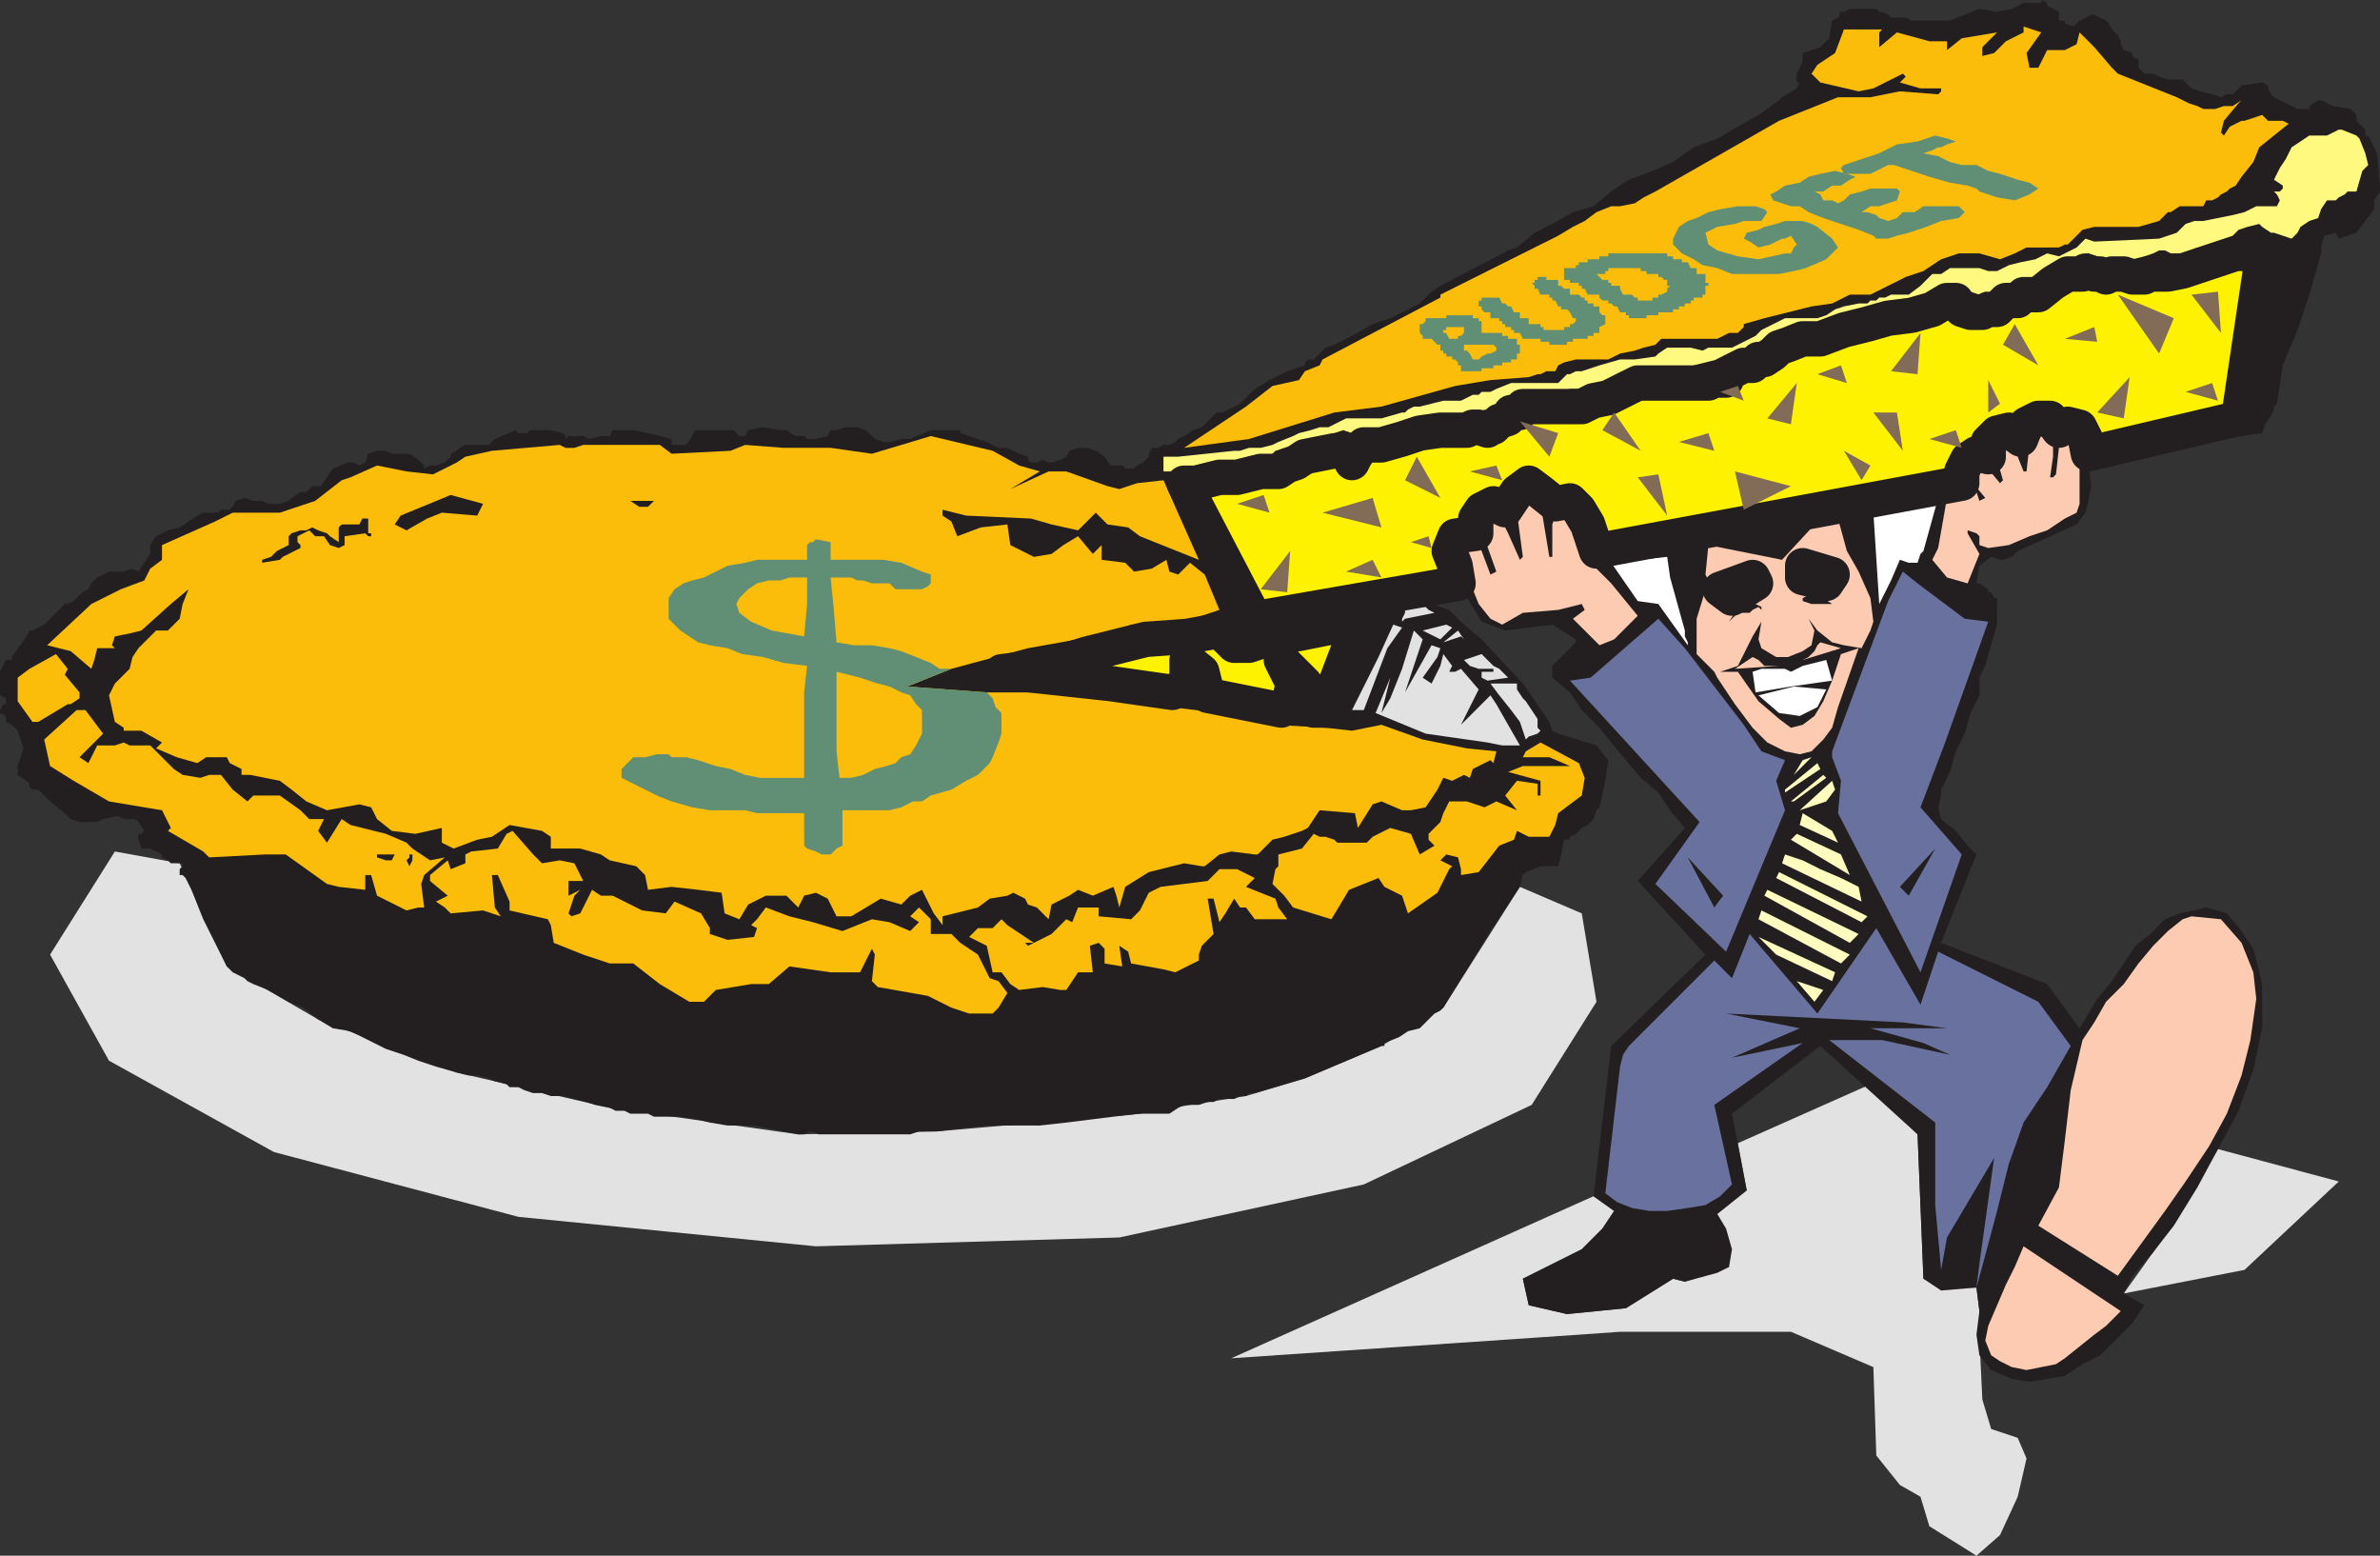 <svg xmlns="http://www.w3.org/2000/svg" width="606" height="396"><rect width="100%" height="100%" fill="#333333" stroke="none"/><path fill="#e3e2e2" fill-rule="evenodd" d="M494.25 327.75h9l.75 6v6.75l.75 15.75 2.25 7.5 6.75 2.25 2.25 5.25-2.25 9.75-4.5 9.75-6 5.25-12-7.5L489 381l-5.25-3-6-7.5L477 348l-21-9h-43.5l-10.5.75-88.5 6 92.25-41.25 5.25 3.75-3 4.5-5.25 5.25-15 7.5 1.5 6.75 9.75 2.25 15-1.5 12-7.5 3 .75 11.25-3.75-3-13.5 7.5-6-2.25-12 33.75-15 12 12.75 1.5 36.75 4.5 2.25M552 313.5l12.75-21 30.75 8.25-24 22.5-30.75 6L552 313.5m-471-54 35.25 13.5 39 9 48 6.75 35.25-.75 51.75-4.5 12.75-2.25 14.25-2.25 15-4.5 19.5-8.25 15.75-9.75 19.5-30.75 15.75 6.75 3.75 22.5-16.5 26.25-42.75 20.25L285 315l-77.25 2.25-75.75-7.5-62.25-16.5-42-23.25-15-27 16.5-26.25 16.5 3 12 26.25L81 259.5"/><path fill="#231f20" fill-rule="evenodd" d="m606 47.25-.75-8.25-2.25-4.5h-.75V33L600 30.75v-1.5l-1.5-1.5L594 27l-3-1.5h-.75L588 27v.75h-3l-6-3-.75-.75-.75-1.5v-.75L576 21l-5.25.75L568.5 24H567l-1.5.75-2.25-.75-3-.75-2.25-.75-2.25-2.25H552l-2.25-.75-1.5-.75H546l-1.5-1.5V15h-.75l-.75-.75v-.75l-2.25-.75-.75-1.5v-.75l-.75-1.5-1.5-1.5L537 6l-.75-.75-3-1.5h-.75l-3 1.5-1.5 1.5-2.25-.75v-.75h-1.5V3l-3-1.5V.75l-1.5-.75v.75h-4.5l-3 1.5-3.75.75-4.5-.75-7.5 3h-9.75l-1.5-.75h-3.75l-.75-.75-1.5-.75h-.75l-.75-.75H471l-1.5.75h-.75L468 4.5l-1.5.75-.75 4.5L463.5 12l-4.5 1.5v2.25l-1.5 3V21h.75l-.75 1.5-3.75 2.25-.75.75-5.25 3.75-10.5 6-6 2.25-5.25 3.75-5.25 2.25-6 2.25-4.5 3-4.5 3.75-5.25 1.5-5.25 3-4.5 2.25-4.5 3.75-2.25.75-17.25 9-2.25 1.5-3 3L354 81l-4.5 1.5-5.25 3-4.5 2.25-2.25.75-3 3H333l-.75.75V93l-4.5 1.5-4.5 2.25L319.5 99l-3.75 3.75-4.5 2.25h-1.5l-3.75 3.75-2.25.75-2.25 1.5-1.5.75-.75.75-1.5.75h-1.5l-1.5.75h-1.5l-.75 1.5v1.5-.75l-1.5 1.5-1.5.75-.75.75h-2.25l-.75-.75h-3l-1.5-2.25-2.25-1.5-2.25-.75h-2.25l-2.25.75-.75 1.5-1.5.75-2.25.75H267l-1.5-.75-1.5.75h-1.5l-.75-.75v-.75l-2.25-.75-3-1.5h-2.25l-3-1.5-6.75-2.25v-.75H237l-5.25 2.25h-2.25l-3 .75H225l-2.25-.75-2.25-2.25-2.25-.75h-3l-2.25.75h-1.5l-.75 1.5-3 .75h-2.25l-.75-.75h-2.25l-2.25-1.5h-1.5l-4.5-.75-3.75.75-.75 1.5h-1.5l-1.5-1.5H177l-.75 1.5-1.5 2.25H171v-1.5l-6-1.5-3.75-.75H156l-.75 1.5H153l-3 .75-1.5-.75h-3.75l-.75.75V111l-.75-.75-3-.75H135l-.75.75H132l-.75-.75-5.25 2.25-1.5 1.5h-6l-1.5.75-.75.75-1.5.75v.75l-1.5 1.5-2.25.75h-1.5l-1.5.75v-.75l-1.5-1.5-2.25-1.5h-4.5l-1.5-.75H96l-2.25.75-.75 2.25-1.5.75-1.5-.75h-1.5l-3.75 1.5-3 4.5H79.5l-1.5 1.5h-1.5l-2.25 1.5-.75.75-2.25.75h-3l-1.5-.75H64.5l-2.25-.75-2.25.75-.75 1.5-.75.75h-2.25l-.75.75h-3.75l-1.5.75-4.5 3-3 .75-3 1.5-1.5 2.25V141l-3 4.5-1.5-.75-2.25.75h-3.75l-3 1.5-1.5 1.5-.75 1.5-1.5.75-2.25 2.25-1.5.75h-.75L11.25 159l-3 1.5H7.5l-.75 1.5L3 167.25v.75H1.5L0 171v6l1.5.75v1.5H.75l-.75 1.5v.75l1.5.75v1.5l1.5.75 1.5 1.5 1.5 4.5-1.5 4.5v2.25l2.25 1.5.75.75v.75l.75.75h1.5l3 3 3.75 3 1.5 1.5 2.25.75h4.5l1.5-.75 3.75-.75 1.5.75h3l.75.75 1.5 2.25-.75.75h-.75v1.5L36 216h2.25l3 1.5v.75l1.5.75.75.75h3v.75l-.75.75v1.5h.75l.75.75 1.5 3 3 7.5 6 12 1.5 1.5 3 1.5.75.75 1.5.75 3.75 1.5 5.25 3 3.75 1.5 3.75 3 3.75 2.25 4.5.75 9 4.5 4.5 1.5 3.75 1.5 4.5 1.5 5.25 1.5 3 .75h2.25l3 .75 1.5.75 3 .75.75.75H132l1.5.75 2.25.75H138l2.25.75h3l6 1.5 2.25.75 3.75.75 1.5.75H159l1.5.75h4.5l1.5.75h6.75l4.5.75 3 .75 4.5.75H192l11.25 2.25h1.5l1.5-.75 2.25.75h23.25L234 288h4.5l6-.75 7.5-.75h12.75l6.75-.75 12-1.5 6.75-.75h7.5L300 282l1.5-.75h3.75l2.25-.75h1.5l1.5-.75h3.75l1.5-.75h1.5l.75-.75h1.5l12.75-3.75 19.5-8.25h.75v-.75l3.75-1.5 2.25-1.5 3-.75 3.75-3.75 1.5-.75.75-.75 12-19.5 7.5-11.25.75-3 .75-.75 3.75-1.5h4.5l.75-3 .75-3.75h1.5V213l1.5-.75 1.5-1.5 1.5-.75 1.5-1.5.75-2.25.75-.75 1.5-6.75.75-5.25-3-3.75-9.75-3-1.5-.75-.75-2.25-6.75-9.75-10.5-11.25-5.25-4.5-3-3-4.5-1.5 5.25-2.25 3-.75 4.5 7.5 6 2.25 12-1.5 6 3.75v.75l-6 6v3l4.5 3.75 3 4.5 4.5 4.5 3 3.75 7.5 9 4.5 3.75 3 4.5 3.75 4.5-12 13.5L434.25 243l-24 23.25-4.5 38.25 5.25 3.75-3 4.5-5.25 5.25-15 7.5 1.5 6.75 9.75 2.25 15-1.5 12-7.5 3 .75 8.25-2.25 3-1.5.75-4.5-1.5-5.25-2.25-3.75 7.5-6-3.75-19.5 22.5-17.25 24.75 22.5 1.5 36.75 4.5 3 9-.75.75 6-.75 6L504 345l3 3.75 5.25 2.25 4.5.75 9-1.5 4.5-3 4.5-2.25 8.25-8.25 3-4.5-5.25-3 2.25-4.5 5.25-6 5.25-6.75 6-9.75 10.5-19.5 3.75-10.5 2.25-10.5V250.5l-2.25-9-3-4.5-3.75-4.5-5.25-1.5-6.75 1.5-3.75 1.5-3.75 3.75-3.75 3-6 9-3.75 4.5-4.5 7.5-8.25-11.25-27-10.5 9-22.5-2.25-2.25-3-3.75-3.75-3-.75-3 .75-3V201l2.25-4.5 1.5-5.25 2.25-4.5 1.5-5.25L504 177v-4.5l1.5-3 .75-3 2.25-7.5v-6.75h-.75l-.75-1.5h-.75V150l-2.25-1.5h-.75l.75-4.5 3-2.25 2.25.75h.75l2.25-.75 1.5-1.5 15-6.75 2.25-3 .75-3 .75-3.75-.75-5.25L540 117l4.5-.75 4.5-1.5 13.5-2.25 3.75-.75 4.5-.75 5.25-.75.75-2.25 1.5-2.25.75-1.5v-.75l.75-.75 1.5-9.75 3.75-9 3-9 3-10.5V63l.75-3 3-.75.75 1.5 4.5-1.5 4.5-6V51l1.5-2.25v-1.5"/><path fill="#fff97f" fill-rule="evenodd" d="m603 42-.75-3-1.5-3.75-.75-.75-3.75-1.5h-.75l-3 1.5H588l-4.5 3-1.5 3-1.5 2.25-1.5 3 2.25 1.5V48l-.75.75H579l.75.75.75 1.5-.75 1.5h-5.25l-3 1.5-3 .75-7.5 1.5h-2.25l-2.25.75-2.25 2.25-4.5 1.5-16.5.75-2.25-.75-2.25 2.25-4.5 2.25-3-.75-3 1.5-3.75.75-3 .75-3 1.5h-2.25l-2.25-.75h-7.5l-2.25 1.5H492l-3 3-3 2.25h-4.5l-1.5.75h-1.5l-.75.75h-1.5l-.75.75h-2.25l-3.75.75-2.25.75-2.25 1.5-2.25.75h-8.25l-6 3-1.5 1.5-6 3h-6l-1.5.75-3-.75h-6l-2.25 1.5-.75.75-5.25.75h-3.75l-5.25 1.5-4.5 1.5h-1.5l-1.5.75H399l-2.25 2.25h-12L381 99l-1.5.75h-2.25l-.75.75H375l-3 1.5h-4.5l-6 1.5H360l-1.5.75-.75.75H357l-5.25 1.5h-9l-4.5 2.25H336l-2.25.75-3 .75-1.5.75-3.75 1.5-1.5.75-3 .75h-3l-2.25.75h-1.5l-14.25 1.5h-3.75V120H300l3-.75 4.5-.75h3l3.75-.75H321l3-2.25.75-.75 6-1.5 3.75-.75 3-1.5 4.5-1.5 2.25.75 2.25 1.5 3-.75 2.25-1.5 2.25-.75h4.5l.75-.75 1.5-.75h.75l2.25-.75h6.75l2.25-1.5H381l6-1.5.75-.75 1.5-.75 2.25-.75.75-.75 3-.75h2.25l2.25-.75h4.5l3-1.5H411l1.5-.75h1.5l2.25-.75 10.5-1.5 4.5-1.5 6-1.5h3l1.5-.75h.75l6-3 1.5-1.5h.75l3.75-1.5L459 84l5.25-.75 4.5-2.25h6.75l3-.75 2.25-1.5L483 78l1.5-1.5 8.25-1.5 1.5-.75h1.5l3-1.5h1.5l1.5 1.5L504 75l1.5-.75 1.5.75h3l3-2.25 2.25-1.5 3.75-.75h2.25l2.25-.75 2.25-2.25 3-2.25 3-.75 4.5 1.5H543l3-.75 2.25-.75 1.5-.75h1.5l1.5.75h3l2.25-.75 1.5-.75h1.5l1.5.75 3-.75.75-1.5 1.5-.75L570 58.5l2.25-.75 3-.75.75.75 2.25 1.5h.75l4.5 1.5 1.5-1.5.75-1.5 2.25-1.5 2.25-.75.75-2.25 1.5-2.25h2.25l.75-.75 1.5-.75.75-.75H600l1.5-5.25L603 42"/><path fill="#fccbb2" fill-rule="evenodd" d="m574.5 254.25-.75-6.75-3-7.5-5.25-6-7.5-.75-2.25.75-3.75 3-3.75 3.75-3.75 4.5-3.75 5.25-4.5 4.5-3 5.25-3 4.5-3 12.75-1.5 12.75-1.5 12L519 312l20.25 12.75 12-16.5 5.25-7.5 6-9 4.5-8.25 3.75-9.75 2.25-9 1.5-10.5"/><path fill="#231f20" fill-rule="evenodd" d="M553.5 38.25 548.25 36l-.75-2.25-2.25-1.5-3 2.25h-3.75l.75-1.5v-2.25l-3-3 4.5-2.25v-.75l1.5-.75v-.75L540 22.5l-4.5 2.25L534 24l.75-.75-2.25.75h-.75l1.5 1.5-3 1.5-3.75.75h-6.75l-.75 1.5 14.25 2.25V33l.75 1.5 7.5 1.5h.75l1.5 1.5h6.75l3 1.5v-.75"/><path fill="#fccbb2" fill-rule="evenodd" d="M515.25 317.25 513 322.5l-2.25 4.5-4.5 10.5-.75 3.75L507 345l2.25 1.5 3 1.5 3.75.75 7.5-1.5 2.25-1.5 7.5-6 3-2.25 3.75-3.75-24.75-16.5"/><path fill="#69719f" fill-rule="evenodd" d="m519 255-25.5-12.75-4.5 13.5-11.25-19.5-15 21.75-17.25-20.25L441 249l-4.5-4.5-21.75 21.75-1.5 2.25-.75 3-3.75 32.25 3 2.25 3.75 1.5 4.5.75h4.5l5.25-.75 4.5-.75 3.75-2.25 3-3-4.5-20.25L459 265.5l-18 3.75 17.25-7.5L439.5 258l45 2.25 11.25 1.5h-19.5l13.5 3.75 6.75 3-17.25-3.75h-13.5l27 21v21l1.5 16.5 1.5-8.25 12-20.25-3.75 27-.75 6 2.25-8.25 3-11.25 3-12 3.75-10.5 6-9 6-10.5L519 255"/><path fill="#231f20" fill-rule="evenodd" d="m515.25 25.5-12-5.25-4.5 3.75 5.25 3 6.75 1.5 4.5-3"/><path fill="#69719f" fill-rule="evenodd" d="m488.25 148.5-3.75-3-3.75 7.5-14.25 38.25v1.5l2.25 6L468 207l21 40.5 10.5-30-10.5-12 6-15.75 11.25-31.5-6-.75-12-9"/><path fill="#231f20" fill-rule="evenodd" d="m504.75 152.25-1.5-2.25v2.25l-1.5 1.5 4.5.75-1.5-2.25"/><path fill="#fff" fill-rule="evenodd" d="M493.5 126.75 477 130.5l1.5 23.25 3-6 2.25-5.25 2.25.75h2.25L489 141l.75-.75 3.75-13.5"/><path fill="#231f20" fill-rule="evenodd" d="m486 228 6.75-12-9 9.75zm0 0"/><path fill="#fccbb2" fill-rule="evenodd" d="m477 158.25-.75-6-3-6.75-3-5.25L468 132l-5.25.75-9 9.75-18.75-3.75-.75 7.5.75 1.5-3 9.75v9l4.5 4.5.75 1.5 4.5 6.75 4.5 6L450 189l4.5 2.25 3.75.75 3-.75 3-3 2.25-3L468 180l5.25-15-4.5 1.5-2.25 6.75-2.25 5.25-2.25 3.75-3 2.25-3 .75-3-2.25-5.25-4.5-5.25-7.5H438l4.5-1.5 3.75-7.5 2.25-3.75-.75 4.5.75 2.25 3.75 2.25h3l3.75-1.5 2.25-1.5.75-3.75-1.5-3 2.25 3 3.75 3 3 .75 4.5.75 2.25-4.5.75-2.25"/><path fill="#fff" fill-rule="evenodd" d="m446.25 171 .75 5.25 9-1.5 10.5-1.5L465 168l-6 1.5-3 1.5-1.5-.75h-6l-2.25.75"/><path fill="#fff" fill-rule="evenodd" d="m465 175.5-8.25-.75-9 2.25 5.25 4.5 5.25.75 4.5-2.25 2.25-4.5"/><path fill="#fffcbf" fill-rule="evenodd" d="M475.5 233.25 453 222l-.75 1.5L474 234.75l1.5-1.5m-2.25-7.5-4.5-2.25-5.25-2.25L459 219l-4.5-1.5-.75 2.25L474 229.5l-.75-3.75m0 12L450 226.5l-.75 1.5L471 240l2.25-2.25m-4.5-20.25-11.25-5.25-1.5 1.5 15 9-2.25-5.25M471 243l-22.5-11.25-.75 2.25 21 11.25L471 243m-23.25-4.5 4.5 4.5 14.25 6.75.75-2.25-19.5-9m18.75-39.75-8.25 7.5L465 204l2.25-3-.75-2.25m0 12.75L459 207l-.75 3 9.75 4.5-1.5-3m-2.25-14.25L456 204h.75l8.25-6-.75-.75m0 54.75-6.75-2.25L462 255zm-1.5-57.75L454.5 201v.75l9-6-.75-1.5m-3.75-.75-2.25 3.75 4.5-4.5zm0 0"/><path fill="#69719f" fill-rule="evenodd" d="m454.5 193.5-6-2.25-4.5-6.75-15-19.5-6.75-7.5-17.25 15-5.25.75 33 36L421.5 225l18 17.25 15-36-2.25-7.5 2.25-5.25"/><path fill="#fccbb2" fill-rule="evenodd" d="m446.25 167.25-4.5 3 11.25-.75h-3.75l-1.5-1.5-1.5-.75m17.25-3.75 5.25 1.5-9.75 3 1.5-.75 1.5-1.5.75-1.5.75-.75"/><path fill="#231f20" fill-rule="evenodd" d="M448.5 155.25v-.75l-1.5-.75h-1.5l-2.25.75-1.5 1.5-1.5 2.25 1.5-1.5 1.5-.75h2.25l.75-.75 1.5-.75.75.75m10.5-1.5v-1.5l1.5-.75h2.25l1.5.75 2.25 1.5 1.5.75-1.5-.75h-5.25L459 153v.75m-29.25 64.5L436.5 231l2.25-3zm0 0"/><path fill="#fff" fill-rule="evenodd" d="M429.75 163.5 429 162v-1.5l-3.75-13.5-.75-5.25-14.25 1.5L417 153l5.25.75 7.5 10.5v-.75"/><path fill="#fccbb2" fill-rule="evenodd" d="m417 156.75-6.75-8.25-3.75-3.75-2.25-.75-2.25-10.5-2.25-3h-2.25l-1.5.75-.75 2.25v8.25h-.75l-2.25-13.5-.75-2.25h-2.25l-2.25 1.5-.75 3 1.5 11.25-.75.75-3-6.75-2.25-4.5-2.25-.75-2.25 2.25V135l3.75 10.5-1.5.75-2.25-6-1.5-2.25-3-.75-.75 1.5v3.75l4.5 11.25 3 3.75 3 1.5 5.25-3 9-.75 6-1.5.75 1.5-3 2.25 6.75 6.75 3.75-1.5 6-6"/><path fill="#231f20" fill-rule="evenodd" d="M403.5 170.25v-.75h-.75l-.75-2.25V165h.75l.75-.75h-.75v-.75l-.75.75-2.25.75-.75 2.25-1.5 2.25v.75l2.25.75 3.75-.75"/><path fill="#e3e2e2" fill-rule="evenodd" d="m392.25 186-.75-.75V183l-3-4.5-.75-.75-1.5-2.25V174h-6.75l2.25 3 3 3.75 2.25 3 1.5 4.5.75-.75 2.25-.75.75-.75m-5.25 3.75-6-10.5-1.5-2.25-7.5 7.5 4.5-9-4.5-5.25-1.5.75H369l.75-1.5-2.25-3-.75 3-2.25 4.5-2.25-1.5 3.75-5.25.75-2.25-2.25-.75-6.75 12 4.5-13.5-2.25-2.25-3 9.75-3 7.5-2.25 3.75 2.25-9-3.75 9 12.75 5.25 15.75 2.25 3.75.75h4.5m-3-17.25-2.25-2.25-1.5-.75-3-3-4.5 1.5 1.5 1.5 2.25.75h3.75v.75h-3v1.5l1.5.75 5.25-.75m-12.75-12-3.75 3 4.5-1.5.75.75-1.5-2.25m-1.5-.75-1.5-.75-6 1.5 4.5 2.25 3-3m-4.5-3.75-1.5-.75-1.5-1.5h-3v.75h-1.5v1.5l-.75 1.5v.75l.75-.75 7.5-1.5m-8.25 3.75-2.25-.75-3.75 8.25-6.75 13.5h3l6-15.75 3.75-5.25"/><path fill="#231f20" fill-rule="evenodd" d="M237 132v-1.5l-2.25.75-7.5-1.5-21.75-1.5-.75.75.75 1.5h5.25l3.75-.75 16.5 1.5 2.25 3 3-.75.75-1.5M60.75 148.5 60 147h-1.5v-1.5l-4.5 2.25-1.5 1.5.75 1.5h1.5v-3l1.5-.75v3l2.25.75 2.25-2.25"/><path fill="#fccbb2" fill-rule="evenodd" d="m529.5 128.25-.75 2.25-3 1.5-4.5 3-4.5 1.5-5.25 2.25-5.25.75-2.25-.75v-2.25l-.75-.75L501 135v.75l3 5.25-3 7.5-5.25-1.5-3.75-4.5 1.5-3 2.25-12.75 7.5-1.5.75 2.25 1.5-.75-3.75-4.5L501 120l3-1.5h1.5l3.75 4.5.75-.75-1.5-5.25v-3.75l.75-.75 3 .75 1.5 3 1.5 3.75h.75l.75-6.75 2.25-4.5h2.25l1.5 3v4.5l-.75 5.25h.75l.75-.75.75-6.75v-3l1.5-1.5H528l1.5 2.25v16.5"/><path fill="#231f20" fill-rule="evenodd" stroke="#231f20" stroke-linecap="round" stroke-linejoin="round" stroke-miterlimit="10" stroke-width="9" d="m438 150 3 2.25 6-3.75-.75-1.5-8.25 3m28.5-3.75-1.5 2.25-6-1.5v-3l7.5 2.25"/><path fill="#fbbd09" fill-rule="evenodd" d="m324 225 .75-3.75.75-.75v-3l6-1.5 3-3.75 1.5.75h1.5l2.25.75.75.75h7.5l1.5-1.5 4.5-2.25 5.25 1.5 2.25 5.25 3.75-2.25-1.5-1.5v-1.5l3-3 .75-2.25 1.5-3h4.5l4.5 1.5 3-1.5 5.25 2.25-3-3.75 3-3.75 5.25.75v3h.75v-3.75L384 196.5l3.75-1.5h12l-5.25-2.25h-6.75l.75-1.5 3.75-2.25 9.75 5.25 1.5 3.75-.75 4.5-6 4.5-.75 3-1.5 3h-5.25l-3-1.5-.75 2.25-3.75 1.5-5.25 6.75-4.5.75v-1.5l-.75-3-3-.75-1.5 1.5 3 1.5-.75.75-3 6-7.5 5.25-1.5-4.5-4.5-2.25-1.5-2.25-7.5 3-4.5 7.5-9.75-3-2.25-3-3-3m-69 22.5h-2.25l-1.5-6.75-4.5-2.25 2.25-2.25h3.75L255 234l1.5 1.5 6.75 4.5H261l.75.75 6-3 3.75-3.75 1.5.75 1.5-3.75h5.25v2.25l8.25.75 2.25-2.25 2.25-4.5 3-1.5 12-1.5 3-3h4.5l4.5 2.25-2.25 2.25 7.5 3 .75 2.25 2.25 3h-8.25l-2.25-3h-1.5l-1.5-2.25-2.25 3.75-1.5 2.25-1.5-6h-1.5l1.5 9-3 3-.75 2.25v1.5l-6 3-3-.75-8.25-1.5-.75-3-2.25-1.5.75 5.25-4.5-.75v-3.75l-1.5-1.5-2.25.75.75 6.75h-3.75l-3 4.5H270l-4.5-.75-6 .75-2.25-1.5-2.25-3M389.25 96l-9.75.75-9 1.5-18.75 5.25-12 1.5-21.75 6.75-16.5 2.25 15.75-10.5 6.75-5.25 6.75-1.5 1.5-2.25L336 93l.75-1.5 30-15.75V75l30-15 3.75-2.25 3-1.5 3-2.25 3.75-1.5h2.25l3.75-.75 2.25-1.5 3-1.5 31.5-18 15-6h8.25l7.5-1.5 9.75.75.75-.75v-.75H489l-5.25-1.5 1.5-1.5-.75-.75-7.5 3.75-3.75.75L463.5 21l-2.25-2.25 1.5-2.25 4.5-3 2.25-6h9.75l-.75.75V12l4.5-3.75 8.25 2.25h4.5v2.25l3.75-3 9-1.5-3.75 3.75v2.25l3-.75 3-3 4.5-2.25v-1.5l4.5 1.5L516 13.5l.75 3.75H519l2.25-4.5h4.5l3-1.5.75-3 3.75 3.75 4.5 5.25 1.5 1.5 15 6 3 1.5 2.25.75 1.5.75h3l2.25-.75h2.25l2.25-1.5-.75.75-3.75 4.5-.75 3 .75.75 1.5-2.25 3-1.5h.75l4.5-1.5 1.5 1.5h3.75l1.5.75-7.5 6-1.5 3.75-3 3.75-1.5 2.25-1.5.75-.75.75-1.5.75-.75.75-1.5.75h-1.5l-.75 1.5h-6l-2.25 1.5H552l-2.25 2.25-5.25 1.5h-11.25l-3 .75-3.75 3.75h-.75l-1.5.75H516l-3 1.5-3.75 1.5-5.25-1.5h-5.25l-4.5 1.5-4.5 3-4.5 1.5-9 4.5H471l-4.5 2.25-5.25.75-12 3-5.25 1.5v.75l-1.5 1.5h-2.25l-3 1.5H423l-1.5 1.5-3 .75-2.25.75-3.75.75-3 1.5h-8.25l-3 .75-1.5.75-.75 1.5h-2.25l-1.5.75h-.75l-2.25.75m-369 81.75-2.25 1.5h-.75l-7.5 4.5h-1.5L4.5 178.5v-6l3-2.25 6.75-3.75 3 3.75-.75 1.5 3.75 4.5v1.5"/><path fill="#fbbd09" fill-rule="evenodd" d="M251.25 176.25h16.5l42.75 5.25 14.25 3 12.75.75 6.75.75 7.5-1.5 10.5 3.75 11.25 2.25 7.5.75-.75 3-.75-.75-4.5 2.25-.75 2.25-1.5-.75-3 1.5-2.25-.75-1.5 3-3 4.5-3.75.75H357l-5.25-2.25-2.25.75-3.75 6L345 207l-9-.75-3 4.5-1.5.75-4.5 1.5-3 .75-3.75 3.75h-.75l-6-.75-3 .75-3.75 3H306l-4.5-.75-9 2.25-6 3.75L285 231l-.75-3-.75-2.25-5.25 2.25-3.75-1.5-2.25 1.5-4.5 2.25L267 234l-3-3-2.25-.75-.75-1.5-3-1.5-1.5.75-4.5.75-3 2.25-9 2.25v2.25l-2.25-3-3-6-3 1.5-2.25 2.25-5.25-1.5-7.5 4.5H213l-2.25-4.5-3-1.5-3 .75-1.5 3-3-3H195l-4.5 2.25-2.25 3.75-3.75-1.5-.75-5.25-6-.75-6.75-.75-6 .75-.75-3.75-2.25-2.25-6.75-1.5-2.25-1.5-5.25-1.5h-7.5v-3l-2.25-1.5-8.25-1.5-4.5 3-3.75.75-6 2.25-3-1.5v-3.75l-6.75 1.5-6-.75-3.75-3-1.5-3-3-.75-8.25 1.5L78 204l-3.75-3-3-2.25-7.5-1.5H61.5v-1.5l-3-1.5-.75-1.5H52.5l-2.25 1.5-5.25-1.5-5.25-2.25 1.5-1.5-5.25-3h-4.5v-.75l-2.25-1.5-1.5-6.75 1.5-3 3.75-3.75.75-3 1.5-2.25 4.5-4.5h3l3-3 .75-3.75L48 150l-4.5 3.75-7.5 6.75-3 .75-3.75.75-.75 2.25.75.75h-4.5l-.75 3-.75 2.25-5.25-4.5-6-1.5 11.25-10.5 7.5-3.75 6-2.25 1.5-3 3-2.25v-3.75l13.5-6 4.5-2.25h12l9-3 6.75-5.25 2.25-.75 6.75-3 7.5 1.5 6.75.75 6-3 2.25-1.5 6.75-1.5 17.25-1.5 1.5.75h2.25l2.25-.75H168l3 2.25 15-.75 3.75-1.5 9.75.75h12l10.5 1.5 15-4.5 15.75 3.75 6.75 3.75 5.25 1.5-7.5 4.5L267 120h4.5l10.5 3.75 3 .75 4.5-1.5 6.75-.75 9 20.25-15-6-3-2.25-5.25-.75-3-3-4.5 4.5-6.75-1.5-5.25-1.5-16.5-.75-6-1.5v1.5l2.25 1.5 1.5 3.75 6-2.25 6.75-.75.75 5.25 6 3 4.5-.75 3-2.25 3.75-2.25 3.75 4.5 2.25-2.25v3.75l6 .75 2.25 2.25 4.5-.75 3.75-2.25.75 3 2.25.75 3-3 3.75 3 3.75 9-4.5 1.5-6 2.25h-12l-5.25 2.25-21 3.75-19.5 5.25-11.25 4.5 20.25 1.5"/><path fill="#fbbd09" fill-rule="evenodd" d="m26.25 186.75-4.5-6H19.5l-8.25 7.5 1.5 6.75 6 3.75 9 5.25 13.5 2.25 2.25 4.5-.75.75 9 5.25 1.5 1.5 14.25-.75h5.25l10.5 7.5 3 .75 6.75.75v-3.75h1.5L96 228l7.5 3.75 3-.75h1.5l-.75-6 .75-2.25 5.25-4.5-3.75.75-4.5-3-1.5-1.5-5.25-2.25-9-2.25-2.25-1.5-3.75 6-2.25-3 1.5-3h-3.75l-2.25-2.25-5.25-3.75H64.5L63 204l-3.75-3-3-3.75h-3L51 198l-4.5-.75-2.25-1.5-6-6H33l-1.5-.75-2.25.75h-4.5l-2.25 4.5-2.25-1.5 6-6"/><path fill="#fbbd09" fill-rule="evenodd" d="m114 219 .75 2.25 3.75-1.5v-2.25l1.5-.75 6.75-.75 2.25-3.75 1.5-.75 5.25 6 2.25 2.25 4.5-.75 3.75.75 2.25 4.5h-3.75V228l3-1.5-1.5 1.5-1.5 4.5.75.75 2.25-.75 3-6L153 228h3l7.5 3.75 6 .75 2.25-3 6.75 3 2.25 3.75v1.5l4.5 1.5 6.75-.75.75-2.25-1.5-.75 1.5-1.5 2.25-3 6 2.25 6 1.5 7.5 2.25 7.5-3 4.5.75 5.25 2.25 2.25-2.25-2.25-1.5L234 231l3 3v3.75h5.25l2.25 2.25 4.5 3 3 6 2.25.75 2.25 3-2.25 3.75-1.5 1.5h-6l-4.5-1.5-6-3-12.75-2.25-1.5-1.5.75-6.75-.75-1.5-3 6h-7.5L201 246l-5.25 4.5h-4.5l-9 1.5-3 3h-3.75l-7.5-4.5-6.75-5.25h-6L148.5 243l-7.5-3-.75-4.5-.75-1.5-9.75-2.25v-2.25l-3-6.75h-1.5L126 231l1.5 2.25-4.5-1.5-8.25.75-1.5-1.5-2.25-1.5 3-1.5-4.5-3.75v-1.5L114 219"/><path fill="#618f75" fill-rule="evenodd" d="M391.5 70.5v.75h-.75V72H390l.75.75v.75h.75l.75 1.5h2.25v.75h.75v.75h.75l.75 1.5h.75v.75h1.5l.75.75.75 1.5h.75v.75l-.75.75h-.75v.75h-1.5V84H393v-.75h-.75v-.75h-3V81H387v-1.5h-1.5l-.75-1.5H384l-.75-.75h-.75l-.75-1.5h-4.5v.75h-.75V78h.75v.75l.75.75h1.5V81h2.25v.75h.75v.75h.75v.75h1.5V84h.75v.75h1.5l.75 1.5h4.5V87h2.25v.75h4.5V87h1.5v-.75h3.75v-.75h1.5v-.75h1.5v-1.5l1.5-.75v-2.25H408l-.75-.75V78h-1.5v-.75h-1.5v-.75h-.75v-.75h-.75L402 75h-2.25v-1.5h-1.5l-.75-.75h-.75v-1.5h-3v-.75h-2.25m-23.25 9.75V81H363v.75l-.75.75h-.75v2.25l.75.75v.75h2.25l1.5 1.5h.75v1.5h.75V90h.75v.75h1.5v.75h.75l.75.75V93h.75v1.5h5.25v-.75h3V93h2.25v-.75h2.25v-.75h1.5V90h.75v-2.25h-6.75l.75.75v.75l-1.5.75h-.75l-1.5.75-.75.75H375l-.75-1.5-.75-.75h-.75v-1.5h13.5v-1.5H384v-.75h-1.5v-.75h-5.25v-1.5h-4.5v1.5l-.75.75h-.75v.75H369l-.75-1.5h-.75V84h.75v-.75h9v-1.5h-.75V81H375v-.75h-6.75m48-15.75h-6.75v.75h-2.25V66h-3v.75H402v.75h-.75v.75h-3v1.5h-.75.75v1.5h1.5V72H402v.75h.75v.75h.75l.75 1.5h3v.75l.75.75h1.5v.75h.75l.75.75h.75l.75 1.5h1.5v.75h.75V81h4.5v-.75h3v-.75H426v-.75h1.5V78h1.5v-.75h1.5v-.75h.75v-.75h2.25V75h.75v-2.25h.75V72h-.75v-2.25H432v-1.5h-14.25V69h1.5v.75h3v.75h.75l.75.75h.75v1.5h.75l-.75.75v.75L423 75h-.75v.75h-1.5v.75H417v-.75h-.75l-.75-.75h-2.25l-.75-1.5v-.75h-2.25V72h-.75v-.75H408l-1.5-1.5h2.25V69h.75v-.75h21.75-.75l-.75-1.5h-1.5V66H426v-.75h-1.5v-.75h-8.25m15 1.5-3-1.5-2.25-2.25v-1.5l1.5-3 2.25-1.5 2.25-.75 3-1.5 3-.75 4.5-.75h4.5l2.25.75.75.75-1.5 2.25H444l-2.25.75-4.5.75-3 1.5.75 3 2.25 1.5 5.25 1.5 5.25.75 6.75-1.5h1.5l.75-1.5.75-.75L456 60l-1.5.75h-.75l-3 1.5-3 .75-2.25-1.5-1.5-.75.75-1.5 3-.75 1.5-.75 3-.75 2.25-.75h4.5l2.25.75 1.5.75 3.75 3L468 63l-3 3-5.25 2.25-3 .75-3.75.75h-12l-3.75-1.5-3.75-.75-2.25-1.5m29.25-12-2.25-1.5H456l-4.5-1.5-.75-1.5 1.5-.75 2.25-1.5 3.75-.75 2.25-1.5 3-.75 3.75-.75 3 .75 2.25.75-1.5.75-2.25 1.5h-2.25l-2.25 1.5H462l1.5.75.75 1.5h2.25l1.5.75 1.5-.75 1.5-1.5 3-.75 2.25-.75H483l.75.75L483 51l-4.5 1.5h-2.25L474 54h1.5l2.25.75.75.75 2.25.75 2.25-.75 1.5-1.5h3l2.25-1.5h9l1.5 1.5-1.5 1.5-4.5.75-3.75 1.5-4.5 1.5-3 .75-2.25.75h-3L477 60l-3.75-1.5-9-3-3.75-1.5"/><path fill="#618f75" fill-rule="evenodd" d="m501 47.25-4.5-.75-5.25-1.5-9-3h-1.5l-4.5 2.25h-6.75l-.75-1.5.75-.75 9-3 4.5-2.25 5.25-.75 4.5-1.5 3 .75L498 36l-2.25.75-1.5.75h-.75l-1.5.75-2.25.75 3.75.75 3 1.5 3 .75h3.75l3 1.5 3 .75 4.5 1.5 3 .75L519 48l-2.25 1.5L513 51l-4.5-.75-4.5-1.5-.75-.75-2.25-.75m-249.75 129 1.5 1.5.75 2.25 1.5 1.5v5.25l-.75 2.25-1.5 3.75-.75 1.5-3 3-3 1.5-3.75 2.25-5.25 1.5-2.25 1.5h-2.25l-3 1.5-3 .75h-12v9l-1.5.75-1.5 1.5h-2.25l-1.5-.75-2.25-.75-.75-.75V207h-12l-3-.75h-9l-4.5-.75L171 204l-3.75-1.5-9-4.5v-2.25l3-3h3l3-.75h3l.75.75h3.75l3 .75 4.5 1.5 3.75.75 3.75 1.5 3.75.75h11.25v-21.75l.75-6.75-6-.75-5.25-1.5-5.25-.75-3.75-1.5-4.5-.75-3-.75-4.5-3-3-3v-5.25l1.5-2.25 2.25-1.5 2.25-.75 3-.75 6-3 4.5-.75 3-.75h12.75v-3.75l.75-.75h.75l.75-.75 3.75.75v4.5H225l4.5.75 5.25 2.25 2.25.75v2.25l-.75.75-1.5.75H228l-1.5-1.5H222l-2.25-.75h-1.5l-1.5-.75h-5.25l.75 7.5.75 9 4.5.75h4.5l4.5.75 3 .75 7.5 3 2.25 1.5h3l-11.25 4.5 20.25 1.5"/><path fill="#fbbd09" fill-rule="evenodd" d="M213 171v20.25l.75 6.75h3l3-.75 3-1.5 3-.75 2.25-.75 1.5-1.5 2.25-.75 1.5-2.25 1.5-3v-6l-1.5-1.5-1.5-2.25-2.25-.75-3-1.5-3-.75-4.5-1.5-6-1.5"/><path fill="#fff200" fill-rule="evenodd" stroke="#231f20" stroke-linecap="round" stroke-linejoin="round" stroke-miterlimit="10" stroke-width="9" d="M301.5 123h3l6-1.5h4.5l6-1.5h4.5l2.25-1.5 2.25-.75 2.25-1.5 7.5-1.5h3l1.5 3 .75-1.5 1.5-2.25.75-.75h4.5l5.25-1.5 4.5-1.5 5.25-.75h6.75l1.5-.75h1.5l2.25.75v-.75h1.5l1.5-1.5 2.25-.75.75-1.5H387l.75-1.5h15l3-1.5 3.75-.75 7.5-3.75h18l1.5-.75h3v-1.5L444 93h2.25l1.5-1.5h1.5l2.25-1.5 1.5-1.5 2.25-.75 3.75-1.5h4.5l6-2.25 6-1.5 5.25-1.5 6-.75 5.25-1.5 3.75-2.25H498l1.5 2.25 2.25.75h3l1.5-.75h2.25l2.25-2.25h3l1.5-1.5H519l3.75-3 3.75-2.25h3.75L531 69l2.25.75h1.5l1.5.75 1.5-.75h3l2.25.75h3l1.5-.75h4.5l3.75-.75 13.5-4.5h2.25l3 .75 1.5.75-6 40.5-38.25 9-.75-3.75-1.5-3-3-.75-2.25 1.5-2.25-3h-3l-3 1.5-1.5 3.75-3-2.25-3 .75-2.25 2.25v3.75l-3-.75L501 117l-1.5 3v3l-93 17.25-2.25-6.75-2.25-3.75-2.25-2.25-3.75.75-3.75-3-3-2.25-3 2.25-3 4.5-3-1.5-3 1.5-1.5 2.25v3.75l-5.25.75-1.5 3.75 1.5 3.75.75 4.5-51.75 9-18-34.5m44.25 36-8.25 21.75h-3l-2.25-6.75-6-6 3 6-.75 3.75-2.25 3L307.5 177l-1.5-6-3.75-3v6l-3.75 2.25-15.75-2.25-27.75-3 12-1.5 9.75-3 15-3.75 10.5-.75 8.25-1.5 3.75 3.75H318l4.5-1.5 3-.75 5.25-.75L342 159h3.75"/><path fill="#fbbd09" fill-rule="evenodd" d="m204.75 162 .75-8.25V147H201l-2.25.75h-3l-3 .75-2.25 1.5-2.25 2.25-.75 1.5.75 2.25 3 2.25 5.25 2.25 8.25 1.5"/><path fill="#231f20" fill-rule="evenodd" d="M114.75 126 102 131.25l-1.5 2.25 3 1.5 5.25-3 3.75-1.5 9 .75 1.5-3-8.25-2.25m-20.25 9.75h-.75V132h-1.5l-.75 1.5H87l-.75.75V138L84 136.5l-.75-.75L81 135l-1.5-.75-1.5.75h-1.5l-2.25.75-.75.75v2.25l-3 1.5-1.5 1.5-2.25.75v.75l4.5-.75.75-.75 4.5-2.25v-.75l-.75-.75v-1.5l3-1.5 1.5 1.5h2.25l1.5 2.25 2.25.75 1.5-.75v-2.25l5.25-.75.75.75h.75v-.75m72-8.25h-6l2.25 1.5H165l1.5-1.5M105 219v-1.5h-.75v.75l-.75.75.75 1.5.75-1.5m-4.5-1.5H96v.75l2.25.75h1.5l.75-1.5"/><path fill="#826c57" fill-rule="evenodd" d="M457.5 97.5 456 108l-6-1.5zm108-12.75-.75-10.5L558 75Zm-81 30L483 105h-6zm-60 16.5-2.25-10.5-5.25.75zM542.25 96l-1.5 10.5L534 105ZM489 84.75l-.75 10.5-6.75-.75zm-160.5 55.5-.75 10.5L321 150Zm58.5-33 9.75 3-2.25 6zM539.25 75l14.25 6-3.75 9zM456 123.75l-12 6-2.25-9.75zm100.5-24 6.75-2.25 1.5 4.5zm-65.25 12 6.75-2.25 1.5 4.5zM315 128.25l6.75-2.25 1.5 4.5zm21.75 2.25 12.75-3.75 2.25 7.5zm132.75-15.75 6.75 3.75-2.25 3.75zm36.75-18 3 6-3 2.25zM427.5 112.5l7.5-2.25 1.5 4.5zM359.25 138l4.5-1.5.75 3zM438 99.75l4.5-1.5L444 102zm-95.25 45.75 6.75-3 2.25 4.5zm31.5-25.5 6.75-1.5 1.5 3.75zm151.5-33.75 7.5-3L534 87Zm-63 9 6-2.25 1.5 4.5zm-96 31.5-9-4.5 3-6zM519 93l-9-5.25 3-5.25zm-101.25 21.75L408 109.5l3-4.5Zm0 0"/></svg>
